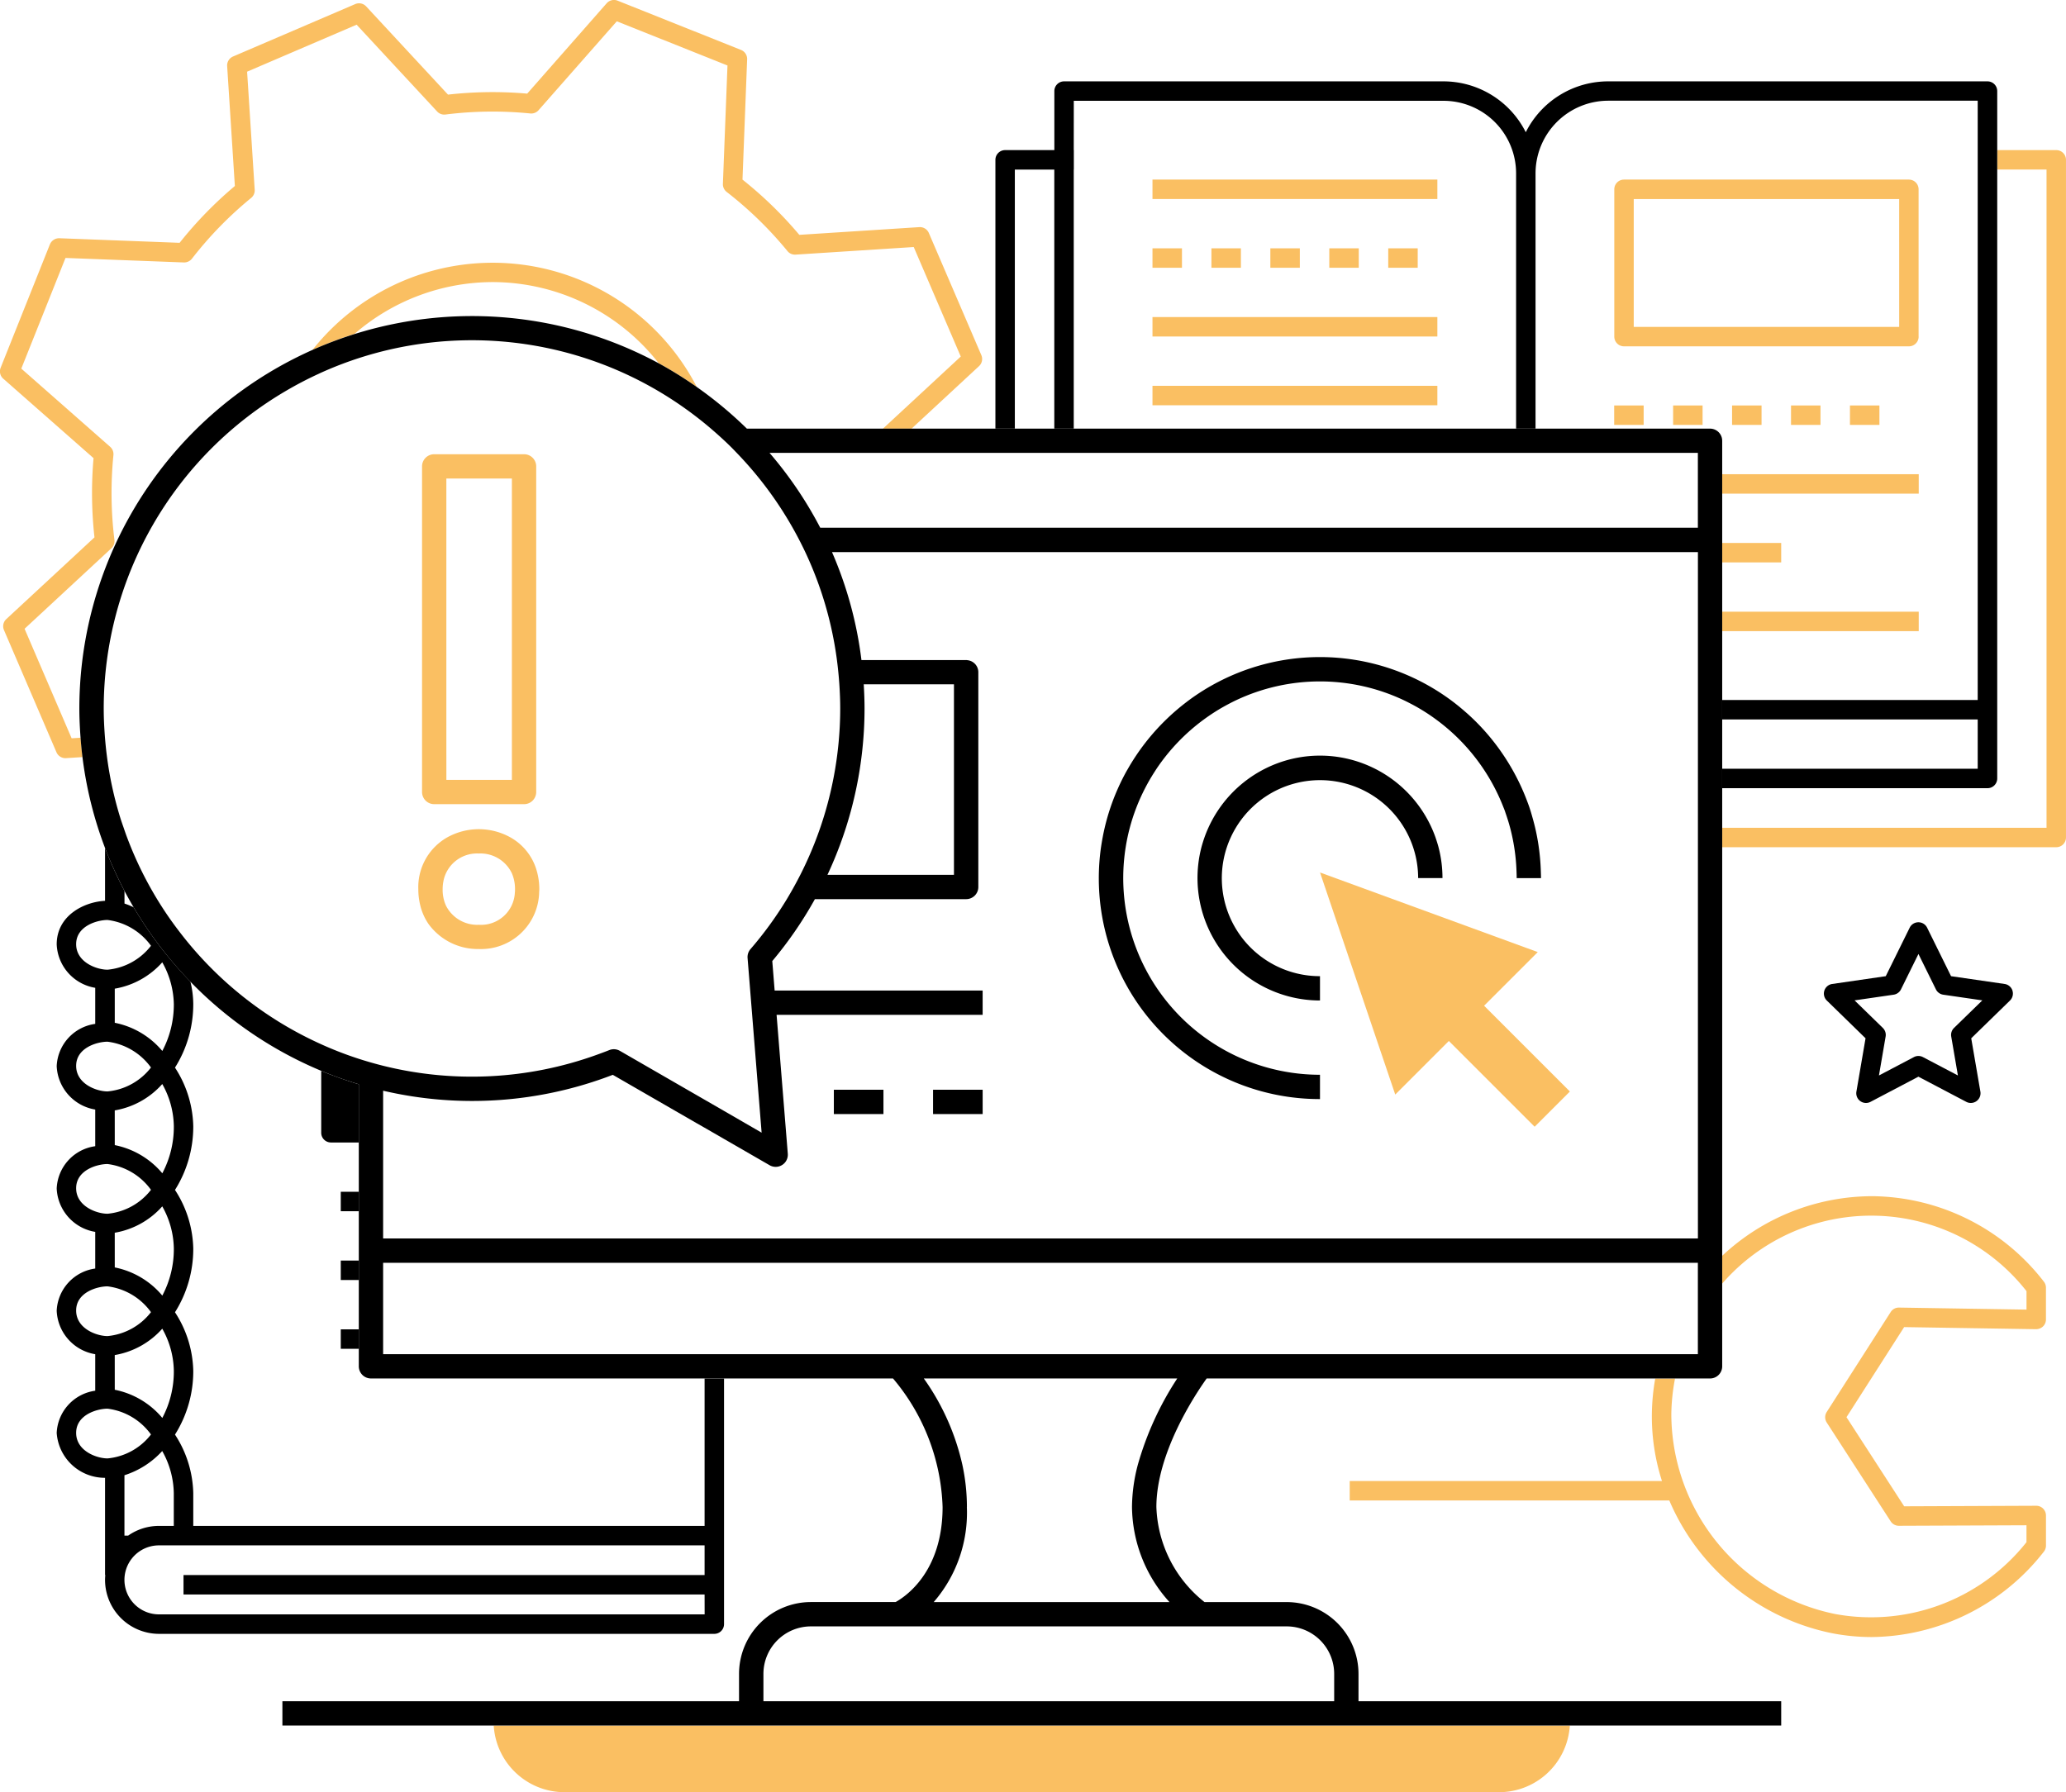 <svg xmlns="http://www.w3.org/2000/svg" width="130.887" height="113.564" viewBox="0 0 130.887 113.564">
  <g id="img_service_flow_02_03" transform="translate(0)">
    <path id="パス_6379" data-name="パス 6379" d="M155.533,1006.63H101.517a4.494,4.494,0,0,0,4.7,4.217H164.99a4.494,4.494,0,0,0,4.7-4.217H155.533" transform="translate(-70.238 -897.282)" fill="#fabf62"/>
    <path id="パス_6380" data-name="パス 6380" d="M386.974,845.751a.617.617,0,0,0-.5-.419l-3.391-.493-1.516-3.073a.616.616,0,0,0-1.105,0l-1.516,3.073-3.391.493a.616.616,0,0,0-.342,1.051l2.453,2.392-.579,3.377a.616.616,0,0,0,.894.65l3.033-1.595,3.033,1.595a.616.616,0,0,0,.894-.65l-.58-3.377,2.454-2.392a.616.616,0,0,0,.156-.632m-3.7,2.367a.616.616,0,0,0-.177.546l.423,2.466-2.215-1.164a.615.615,0,0,0-.573,0l-2.214,1.164.423-2.466a.618.618,0,0,0-.177-.546l-1.791-1.746,2.476-.36a.617.617,0,0,0,.464-.337l1.107-2.243,1.107,2.243a.617.617,0,0,0,.464.337l2.476.36Z" transform="translate(-259.478 -782.979)"/>
    <path id="パス_6381" data-name="パス 6381" d="M58.845,666.506a.616.616,0,0,0-.606-.372l-7.6.489a25.191,25.191,0,0,0-3.6-3.5l.294-7.618a.617.617,0,0,0-.387-.6l-7.82-3.122a.617.617,0,0,0-.691.165L33.4,657.674a25.225,25.225,0,0,0-5.018.063L23.2,652.149a.616.616,0,0,0-.7-.147l-7.737,3.32a.617.617,0,0,0-.372.606l.488,7.6a25.127,25.127,0,0,0-3.5,3.6l-7.617-.29a.631.631,0,0,0-.6.388l-3.122,7.82a.616.616,0,0,0,.165.691l5.721,5.036a25.55,25.55,0,0,0,.059,5.02L.4,690.972a.616.616,0,0,0-.147.7l3.324,7.74a.618.618,0,0,0,.606.372l1.042-.067q-.076-.61-.121-1.227l-.566.036-2.981-6.94,5.5-5.1a.617.617,0,0,0,.193-.528,24.3,24.3,0,0,1-.064-5.378.617.617,0,0,0-.206-.524L1.35,675.1l2.8-7.013,7.5.285a.631.631,0,0,0,.51-.238,23.852,23.852,0,0,1,3.751-3.85.617.617,0,0,0,.225-.517l-.481-7.484,6.938-2.977,5.1,5.5a.614.614,0,0,0,.529.192,24,24,0,0,1,5.373-.067.616.616,0,0,0,.524-.206l4.957-5.634,7.012,2.8-.29,7.5a.615.615,0,0,0,.238.511,23.955,23.955,0,0,1,3.852,3.75.61.61,0,0,0,.516.224l7.483-.481,2.98,6.94-4.931,4.57h1.813l4.274-3.961a.616.616,0,0,0,.147-.7Z" transform="translate(0 -651.741)" fill="#fabf62"/>
    <path id="パス_6382" data-name="パス 6382" d="M75.658,706.986a13.387,13.387,0,0,1,10.525,5.148,24.894,24.894,0,0,1,2.41,1.5,14.558,14.558,0,0,0-24.35-2.347,24.647,24.647,0,0,1,2.664-1.016,13.381,13.381,0,0,1,8.752-3.285" transform="translate(-44.448 -689.111)" fill="#fabf62"/>
    <path id="パス_6383" data-name="パス 6383" d="M375.273,682.613h-3.734v1.232h3.118v41.711H354.109v1.232h21.164a.616.616,0,0,0,.616-.616V683.229a.616.616,0,0,0-.616-.616" transform="translate(-245.003 -673.101)" fill="#fabf62"/>
    <path id="パス_6384" data-name="パス 6384" d="M209.635,669.706h23.421a4.6,4.6,0,0,1,4.6,4.6V690.48h1.232V674.3a4.609,4.609,0,0,1,4.6-4.6H266.9v37.977H250.713v1.232H266.9v3.124H250.713v1.232h16.808a.616.616,0,0,0,.616-.616V669.09a.616.616,0,0,0-.616-.616H243.483a5.837,5.837,0,0,0-5.214,3.223,5.838,5.838,0,0,0-5.214-3.223H209.019a.616.616,0,0,0-.616.616v3.74h-3.118a.616.616,0,0,0-.616.616V690.48H205.9V674.063h2.5V690.48h1.232V674.063h.006V672.83h-.006Z" transform="translate(-141.607 -663.318)"/>
    <rect id="長方形_498" data-name="長方形 498" width="18.048" height="1.232" transform="translate(73.013 11.379)" fill="#fabf62"/>
    <rect id="長方形_499" data-name="長方形 499" width="18.048" height="1.232" transform="translate(73.013 20.092)" fill="#fabf62"/>
    <rect id="長方形_500" data-name="長方形 500" width="18.048" height="1.232" transform="translate(73.013 24.449)" fill="#fabf62"/>
    <rect id="長方形_501" data-name="長方形 501" width="12.451" height="1.232" transform="translate(109.106 30.05)" fill="#fabf62"/>
    <rect id="長方形_502" data-name="長方形 502" width="3.738" height="1.232" transform="translate(109.106 34.407)" fill="#fabf62"/>
    <rect id="長方形_503" data-name="長方形 503" width="12.451" height="1.232" transform="translate(109.106 38.763)" fill="#fabf62"/>
    <path id="パス_6385" data-name="パス 6385" d="M351.2,698.625v-9.335a.616.616,0,0,0-.616-.616H332.538a.616.616,0,0,0-.616.616v9.335a.616.616,0,0,0,.616.616h18.049a.616.616,0,0,0,.616-.616m-1.232-.616H333.154v-8.1h16.816Z" transform="translate(-229.652 -677.294)" fill="#fabf62"/>
    <rect id="長方形_504" data-name="長方形 504" width="1.867" height="1.232" transform="translate(117.2 25.694)" fill="#fabf62"/>
    <rect id="長方形_505" data-name="長方形 505" width="1.867" height="1.232" transform="translate(113.466 25.694)" fill="#fabf62"/>
    <rect id="長方形_506" data-name="長方形 506" width="1.867" height="1.232" transform="translate(109.732 25.694)" fill="#fabf62"/>
    <rect id="長方形_507" data-name="長方形 507" width="1.867" height="1.232" transform="translate(105.997 25.694)" fill="#fabf62"/>
    <rect id="長方形_508" data-name="長方形 508" width="1.867" height="1.232" transform="translate(102.263 25.694)" fill="#fabf62"/>
    <rect id="長方形_509" data-name="長方形 509" width="1.867" height="1.232" transform="translate(87.949 15.736)" fill="#fabf62"/>
    <rect id="長方形_510" data-name="長方形 510" width="1.867" height="1.232" transform="translate(84.215 15.736)" fill="#fabf62"/>
    <rect id="長方形_511" data-name="長方形 511" width="1.867" height="1.232" transform="translate(80.481 15.736)" fill="#fabf62"/>
    <rect id="長方形_512" data-name="長方形 512" width="1.867" height="1.232" transform="translate(76.747 15.736)" fill="#fabf62"/>
    <rect id="長方形_513" data-name="長方形 513" width="1.867" height="1.232" transform="translate(73.013 15.736)" fill="#fabf62"/>
    <path id="パス_6386" data-name="パス 6386" d="M52.694,869.066H20.3v-2.076a7.058,7.058,0,0,0-1.158-3.71,7.528,7.528,0,0,0,1.158-4.042,7.057,7.057,0,0,0-1.158-3.71,7.528,7.528,0,0,0,1.158-4.042,7.057,7.057,0,0,0-1.158-3.71,7.529,7.529,0,0,0,1.158-4.041,7.057,7.057,0,0,0-1.158-3.71,7.54,7.54,0,0,0,1.158-4v-.038c0-.006,0-.013,0-.019a6.142,6.142,0,0,0-.181-1.393,25,25,0,0,1-1.973-2.292c-.37-.487-.72-.989-1.053-1.5q-.294-.453-.57-.918a4.345,4.345,0,0,0-.58-.236v-.8q-.326-.618-.616-1.257c-.22-.482-.427-.971-.616-1.469v3.353c-1.324.065-3.063.926-3.063,2.76a2.917,2.917,0,0,0,2.441,2.752v2.285a2.828,2.828,0,0,0-2.441,2.677,2.917,2.917,0,0,0,2.441,2.752v2.323a2.827,2.827,0,0,0-2.441,2.677,2.917,2.917,0,0,0,2.441,2.752v2.323a2.828,2.828,0,0,0-2.441,2.677,2.917,2.917,0,0,0,2.441,2.752V860.5a2.828,2.828,0,0,0-2.441,2.677,3.058,3.058,0,0,0,3.063,2.842v6.158h.016c-.009.1-.016.206-.016.311a3.423,3.423,0,0,0,3.419,3.419H53.31a.616.616,0,0,0,.616-.616V859.725H52.694Zm-34.568,0a3.4,3.4,0,0,0-1.952.616H15.94v-3.827a5.49,5.49,0,0,0,2.393-1.533,5.6,5.6,0,0,1,.733,2.669v2.076Zm-2.8-10.826a5.182,5.182,0,0,0,3.01-1.671,5.6,5.6,0,0,1,.733,2.669,6.29,6.29,0,0,1-.73,2.987,5.274,5.274,0,0,0-3.012-1.786Zm0-7.752a5.186,5.186,0,0,0,3.01-1.671,5.6,5.6,0,0,1,.733,2.669,6.29,6.29,0,0,1-.73,2.987,5.272,5.272,0,0,0-3.012-1.786Zm0-7.752a5.18,5.18,0,0,0,3.01-1.671,5.6,5.6,0,0,1,.733,2.669,6.291,6.291,0,0,1-.73,2.987,5.275,5.275,0,0,0-3.012-1.785Zm3.01-9.384a5.6,5.6,0,0,1,.733,2.652,6.29,6.29,0,0,1-.73,2.966,5.273,5.273,0,0,0-3.012-1.786v-2.162a5.182,5.182,0,0,0,3.01-1.671m-5.457-1.148c0-1.159,1.341-1.534,1.99-1.534a4,4,0,0,1,2.751,1.635,3.941,3.941,0,0,1-2.751,1.516c-.694,0-1.99-.474-1.99-1.617m0,7.714c0-1.159,1.341-1.534,1.99-1.534a4,4,0,0,1,2.751,1.635,3.94,3.94,0,0,1-2.751,1.516c-.694,0-1.99-.474-1.99-1.617m0,7.752c0-1.159,1.341-1.534,1.99-1.534a4,4,0,0,1,2.751,1.635,3.94,3.94,0,0,1-2.751,1.515c-.694,0-1.99-.474-1.99-1.616m0,7.751c0-1.159,1.341-1.534,1.99-1.534a4,4,0,0,1,2.751,1.635,3.939,3.939,0,0,1-2.751,1.516c-.694,0-1.99-.474-1.99-1.617m0,7.752c0-1.159,1.341-1.534,1.99-1.534a4,4,0,0,1,2.751,1.635,3.94,3.94,0,0,1-2.751,1.516c-.694,0-1.99-.474-1.99-1.617m39.817,11.5H18.126a2.186,2.186,0,1,1,0-4.372H52.694v1.881H19.682v1.232H52.694Z" transform="translate(-8.056 -772.371)"/>
    <path id="パス_6387" data-name="パス 6387" d="M68.43,875.281v-2.453q-.58-.175-1.149-.378c-.416-.148-.827-.3-1.232-.474V875.9a.616.616,0,0,0,.616.616H68.43Z" transform="translate(-45.699 -804.118)"/>
    <rect id="長方形_514" data-name="長方形 514" width="1.142" height="1.232" transform="translate(21.589 75.522)"/>
    <rect id="長方形_515" data-name="長方形 515" width="1.142" height="1.232" transform="translate(21.589 79.881)"/>
    <rect id="長方形_516" data-name="長方形 516" width="1.142" height="1.232" transform="translate(21.589 84.24)"/>
    <path id="パス_6388" data-name="パス 6388" d="M310.639,897.757a13.916,13.916,0,0,0-9.52,3.776v1.761a12.507,12.507,0,0,1,19.278.479v1.171l-8.076-.129a.611.611,0,0,0-.529.284l-4.052,6.332a.616.616,0,0,0,0,.667l4.052,6.263a.617.617,0,0,0,.52.282l8.083-.033v1.072a12.561,12.561,0,0,1-12.1,4.556,12.967,12.967,0,0,1-10.4-12.651,12.664,12.664,0,0,1,.235-2.277h-1.254a13.915,13.915,0,0,0-.214,2.264,13.435,13.435,0,0,0,.64,4.231H277.52v1.232h20.247a14.3,14.3,0,0,0,10.292,8.41,13.13,13.13,0,0,0,2.53.246,14,14,0,0,0,10.907-5.411.615.615,0,0,0,.134-.384v-1.908a.616.616,0,0,0-.619-.616l-8.365.034-3.654-5.647,3.653-5.709,8.358.133a.648.648,0,0,0,.442-.177.616.616,0,0,0,.184-.439v-2.015a.616.616,0,0,0-.134-.384,13.9,13.9,0,0,0-10.857-5.414" transform="translate(-192.012 -821.955)" fill="#fabf62"/>
    <path id="パス_6389" data-name="パス 6389" d="M279.574,841.862l5.435,5.436,2.233-2.233-5.435-5.435,3.4-3.4-13.795-5.044,4.766,14.073Z" transform="translate(-187.785 -775.897)" fill="#fabf62"/>
    <path id="パス_6390" data-name="パス 6390" d="M97.355,804.508v-1.735a4.553,4.553,0,0,0-4.549-4.548H87.6A8.018,8.018,0,0,1,84.55,792.2c0-3.414,2.435-7.093,3.185-8.145h31.891a.77.77,0,0,0,.77-.77V724.634a.77.77,0,0,0-.77-.77H58.607a25.518,25.518,0,0,0-5.583-4.139A24.876,24.876,0,0,0,16.317,741.6c0,.623.031,1.238.076,1.85q.046.618.121,1.227a24.67,24.67,0,0,0,1.426,5.749q.285.747.617,1.469.291.638.616,1.257.278.528.581,1.041.275.466.569.918c.334.514.684,1.016,1.053,1.5A24.949,24.949,0,0,0,31.64,764.56q.608.254,1.232.474.568.2,1.149.377v17.873a.77.77,0,0,0,.77.77H67.865a13.266,13.266,0,0,1,3.141,8.145c0,4.148-2.391,5.7-2.977,6.024h-5.37a4.554,4.554,0,0,0-4.549,4.548v1.735H29.181v1.541h94.953v-1.541Zm-37.7,0v-1.735a3.011,3.011,0,0,1,3.008-3.008H92.806a3.011,3.011,0,0,1,3.008,3.008v1.735H59.651ZM35.562,782.174v-5.451h83.293v5.791H35.562Zm0-9.941v-6.414a24.794,24.794,0,0,0,14.55-1.006l5.289,3.051.526.3,1.13.652.1.059,2.889,1.666a.77.77,0,0,0,1.153-.729l-.71-8.8H73.543v-1.541H60.366l-.15-1.867a24.859,24.859,0,0,0,2.7-3.924H72.5a.77.77,0,0,0,.77-.77V739.3a.767.767,0,0,0-.677-.761.691.691,0,0,0-.093-.01H65.865A24.655,24.655,0,0,0,64,731.688h54.858v43.495H35.562v-2.95ZM66.515,725.4h52.34v4.744h-55.6a24.963,24.963,0,0,0-3.213-4.744Zm5.211,15.3v11.44H63.711a24.861,24.861,0,0,0,2.243-8.258c.038-.409.067-.819.084-1.23q.023-.528.023-1.058c0-.514-.021-1.023-.051-1.529h5.716Zm-40.208-20.33a23.251,23.251,0,0,1,23.215,2.244q.825.59,1.594,1.247l.215.186c.373.327.739.661,1.09,1.011.113.112.221.229.332.343a23.464,23.464,0,0,1,3.543,4.744q.306.541.584,1.1.11.22.215.442a23.138,23.138,0,0,1,2.006,6.838q.1.763.153,1.541c.033.506.055,1.015.055,1.529q0,.5-.022,1c-.018.412-.048.821-.087,1.23a23.318,23.318,0,0,1-2.42,8.317q-.4.785-.855,1.541a23.327,23.327,0,0,1-2.3,3.163.77.77,0,0,0-.185.566l.166,2.062.124,1.541.6,7.463L57.159,767.1l-1.232-.711-4.988-2.878-.378-.218a.771.771,0,0,0-.672-.047c-.271.109-.544.208-.817.307a23.27,23.27,0,0,1-13.508.686q-.513-.128-1.017-.279c-.175-.052-.35-.106-.524-.162q-.581-.188-1.149-.406-.625-.24-1.232-.515a23.349,23.349,0,0,1-8.86-6.972c-.292-.375-.576-.758-.846-1.151a23.286,23.286,0,0,1-2.586-4.961c-.077-.2-.148-.41-.219-.616s-.144-.409-.209-.616a23.2,23.2,0,0,1-.865-3.985q-.078-.609-.124-1.227c-.043-.579-.072-1.162-.072-1.752A23.339,23.339,0,0,1,29.47,721.434q.994-.58,2.048-1.062M72.547,792.2a12.74,12.74,0,0,0-.287-2.668,15.111,15.111,0,0,0-2.444-5.478H85.872a19.737,19.737,0,0,0-2.5,5.478,10.725,10.725,0,0,0-.367,2.668,9.09,9.09,0,0,0,2.375,6.024H70.443a8.641,8.641,0,0,0,2.1-6.024" transform="translate(-11.29 -696.702)"/>
    <path id="パス_6391" data-name="パス 6391" d="M239.962,814.887v-1.541a12.464,12.464,0,0,1-12.31-14.419q.048-.3.11-.6.067-.318.15-.631a12.369,12.369,0,0,1,.965-2.5q.283-.551.619-1.068c.026-.04.051-.081.077-.121l.028-.043a12.567,12.567,0,0,1,2.992-3.124q.468-.344.968-.646c.235-.141.476-.273.72-.4.125-.064.251-.128.379-.188a12.435,12.435,0,0,1,10.6,0c.128.06.253.124.379.188.244.126.485.257.72.4q.5.3.968.646a12.525,12.525,0,0,1,4.245,5.525c.031.078.063.154.092.233.023.063.043.127.064.19.122.349.23.7.321,1.068a12.413,12.413,0,0,1,.362,2.557c.006.157.012.314.012.473h1.541c0-.146-.006-.291-.011-.436a13.982,13.982,0,0,0-.311-2.543c-.065-.3-.141-.595-.225-.887-.016-.057-.032-.115-.049-.172s-.026-.092-.04-.137q-.1-.335-.226-.662a14.206,14.206,0,0,0-2.714-4.5,14.072,14.072,0,0,0-1.093-1.093c-.043-.038-.087-.075-.13-.113-.291-.255-.591-.5-.9-.728a13.969,13.969,0,0,0-16.6-.009c-.083.062-.165.125-.247.188q-.251.194-.494.4-.367.311-.712.646a14.093,14.093,0,0,0-2.423,3.124l-.025.043c-.023.04-.047.08-.07.121-.192.347-.368.7-.531,1.068a13.88,13.88,0,0,0-.842,2.5q-.073.313-.132.631c-.037.2-.07.4-.1.6a13.99,13.99,0,0,0,13.865,15.96" transform="translate(-156.337 -745.239)"/>
    <path id="パス_6392" data-name="パス 6392" d="M261.311,812.35q-.113-.322-.253-.631a7.8,7.8,0,0,0-3.265-3.57q-.109-.062-.222-.121l-.085-.043a7.73,7.73,0,0,0-7,0l-.085.043q-.112.059-.222.121a7.8,7.8,0,0,0-3.265,3.57q-.14.309-.253.631c-.069.2-.132.4-.185.6a7.761,7.761,0,0,0,7.51,9.714v-1.541a6.208,6.208,0,0,1-5.9-8.173,6.087,6.087,0,0,1,.237-.6,6.219,6.219,0,0,1,11.882,2.557h1.541a7.746,7.746,0,0,0-.25-1.955c-.053-.2-.116-.4-.185-.6" transform="translate(-170.361 -759.264)"/>
    <rect id="長方形_517" data-name="長方形 517" width="3.142" height="1.541" transform="translate(59.112 69.056)"/>
    <rect id="長方形_518" data-name="長方形 518" width="3.142" height="1.541" transform="translate(52.827 69.056)"/>
    <path id="パス_6393" data-name="パス 6393" d="M87.551,767.334h5.692a.77.77,0,0,0,.77-.77V745.929a.77.77,0,0,0-.77-.77H87.551a.77.77,0,0,0-.77.77v20.635a.77.77,0,0,0,.77.77m.77-5.472V746.7h4.152v19.094H88.322Z" transform="translate(-60.043 -716.375)" fill="#fabf62"/>
    <path id="パス_6394" data-name="パス 6394" d="M86.694,828.319a3.863,3.863,0,0,0,3.153,1.542,3.684,3.684,0,0,0,3.823-3.58c0-.068.01-.133.01-.2a4.237,4.237,0,0,0-.157-1.156,3.516,3.516,0,0,0-1.62-2.108,4.114,4.114,0,0,0-4.11,0,3.626,3.626,0,0,0-1.778,3.264,4.222,4.222,0,0,0,.122,1.01,3.541,3.541,0,0,0,.558,1.232m3.153-4.516a2.206,2.206,0,0,1,2.092,1.251,2.513,2.513,0,0,1,.2,1.023c0,.069,0,.134-.009.2a2.145,2.145,0,0,1-2.283,2.044,2.213,2.213,0,0,1-2.083-1.217,2.435,2.435,0,0,1-.209-1.026,2.681,2.681,0,0,1,.092-.706,2.167,2.167,0,0,1,2.2-1.568" transform="translate(-59.513 -769.722)" fill="#fabf62"/>
  </g>
</svg>
